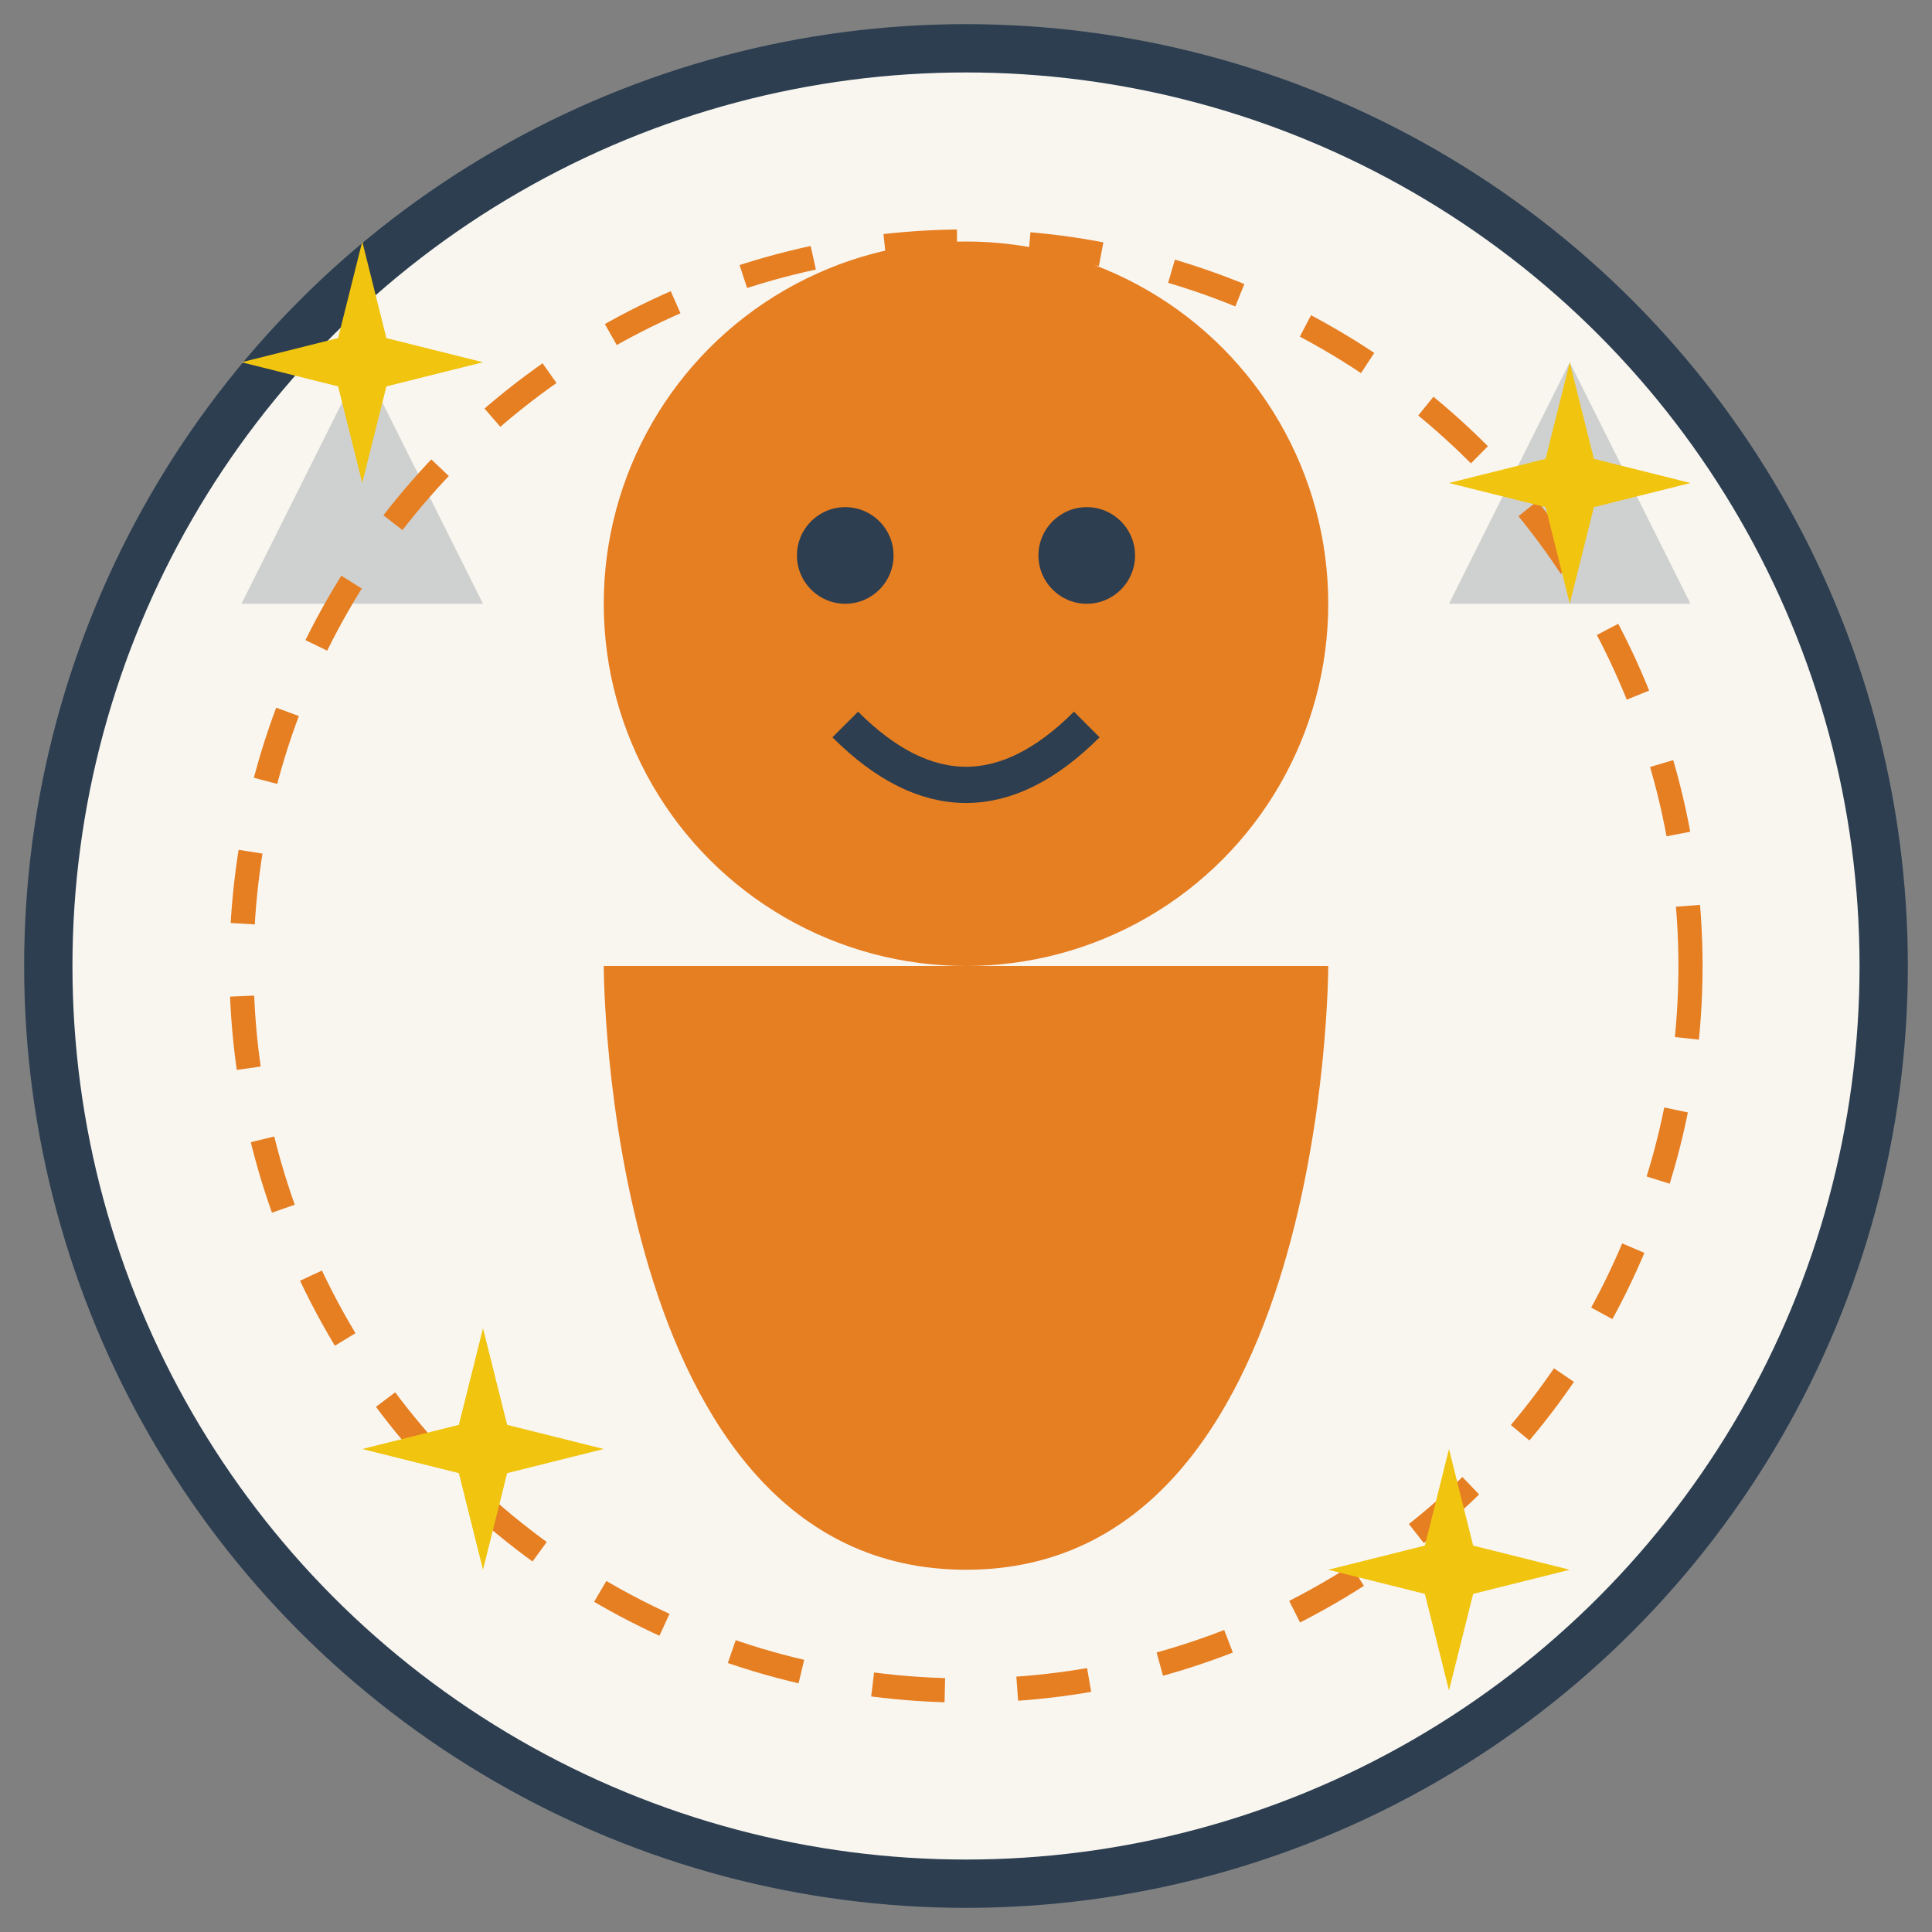 <svg xmlns="http://www.w3.org/2000/svg" width="80" height="80" viewBox="0 0 80 80">
  <rect x="0" y="0" width="80" height="80" fill="#808080" stroke="none"/>
  <!-- Background circle -->
  <circle cx="40" cy="40" r="38" fill="#f9f6f0" stroke="#2c3e50" stroke-width="2" />
  
  <!-- User silhouette -->
  <g transform="translate(40, 35)">
    <!-- Head -->
    <circle cx="0" cy="-10" r="15" fill="#e67e22" />
    
    <!-- Body outline -->
    <path d="M-15,5 C-15,5 -15,30 0,30 C15,30 15,5 15,5 Z" fill="#e67e22" />
    
    <!-- Facial features - simplified for silhouette style -->
    <circle cx="-5" cy="-12" r="2" fill="#2c3e50" />
    <circle cx="5" cy="-12" r="2" fill="#2c3e50" />
    <path d="M-5,-5 Q0,0 5,-5" fill="none" stroke="#2c3e50" stroke-width="1.5" />
    
    <!-- Quote marks in background -->
    <g transform="translate(-25, -20)">
      <path d="M0,0 L-5,10 L5,10 L0,0" fill="#2c3e50" fill-opacity="0.2" />
    </g>
    <g transform="translate(25, -20)">
      <path d="M0,0 L-5,10 L5,10 L0,0" fill="#2c3e50" fill-opacity="0.2" />
    </g>
  </g>
  
  <!-- Decorative retro elements -->
  <circle cx="40" cy="40" r="30" fill="none" stroke="#e67e22" stroke-width="1" stroke-dasharray="3,3" />
  
  <!-- Small stars for decoration -->
  <g transform="translate(15, 15)">
    <polygon points="0,-5 1,-1 5,0 1,1 0,5 -1,1 -5,0 -1,-1" fill="#f1c40f" />
  </g>
  <g transform="translate(65, 20)">
    <polygon points="0,-5 1,-1 5,0 1,1 0,5 -1,1 -5,0 -1,-1" fill="#f1c40f" />
  </g>
  <g transform="translate(60, 65)">
    <polygon points="0,-5 1,-1 5,0 1,1 0,5 -1,1 -5,0 -1,-1" fill="#f1c40f" />
  </g>
  <g transform="translate(20, 60)">
    <polygon points="0,-5 1,-1 5,0 1,1 0,5 -1,1 -5,0 -1,-1" fill="#f1c40f" />
  </g>
</svg>
